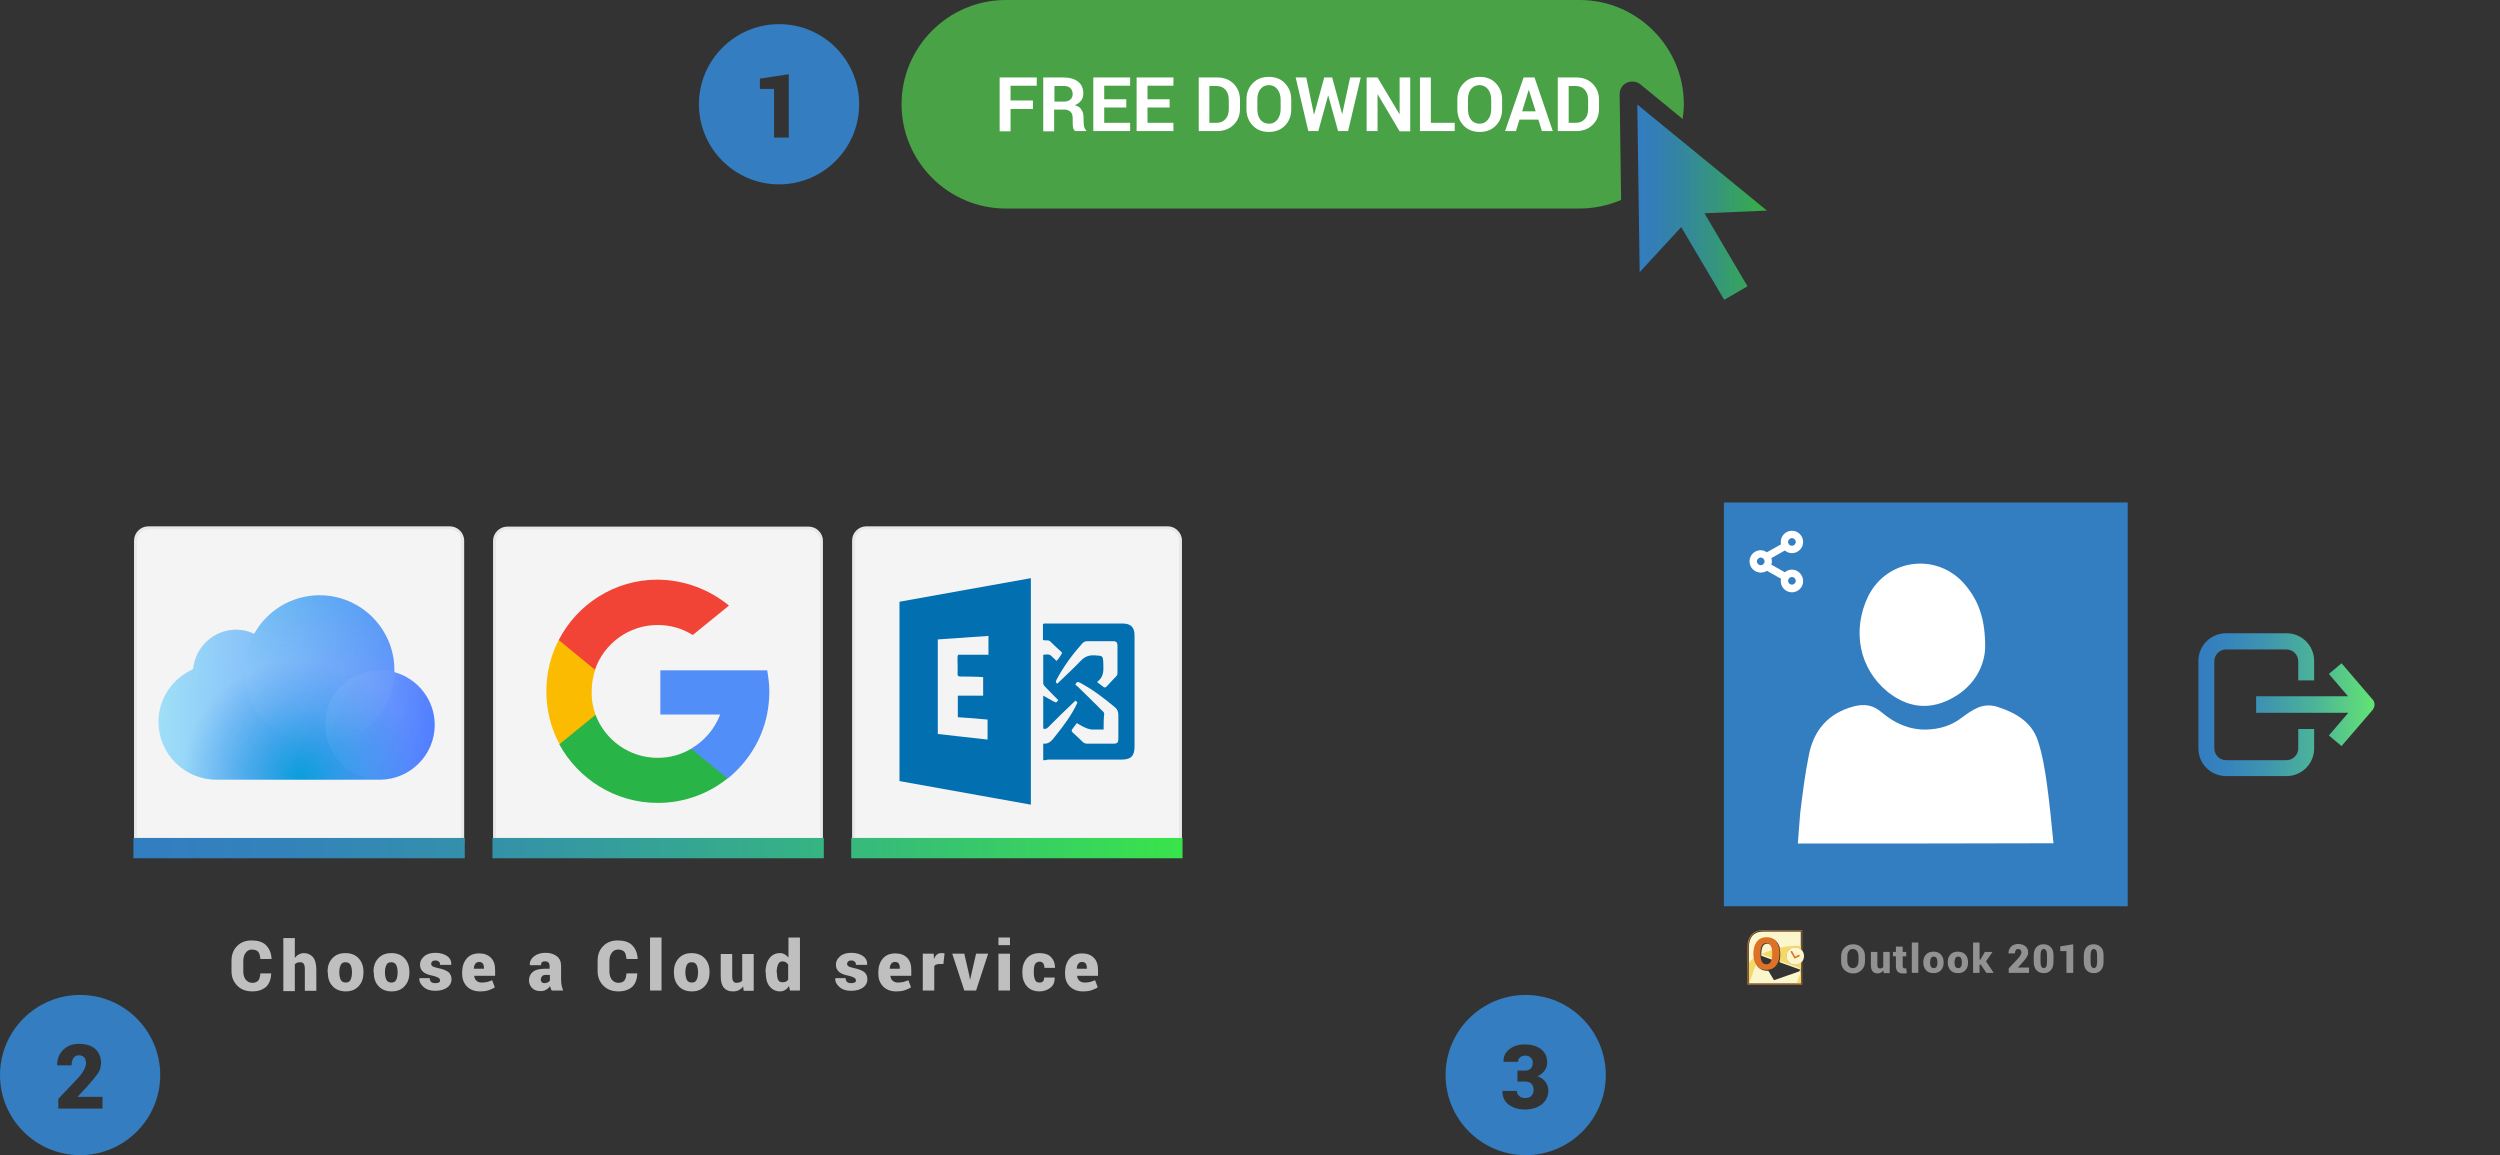<?xml version="1.0" encoding="utf-8"?>
<!-- Generator: Adobe Illustrator 23.1.0, SVG Export Plug-In . SVG Version: 6.00 Build 0)  -->
<svg version="1.1" id="Layer_1" xmlns="http://www.w3.org/2000/svg" xmlns:xlink="http://www.w3.org/1999/xlink" x="0px" y="0px"
	 width="848.8px" height="392.2px" viewBox="0 0 848.8 392.2" style="enable-background:new 0 0 848.8 392.2;" xml:space="preserve"
	>
<rect x="0" y="0" width="848.8" height="392.2" fill="#333333" stroke="none"/>
<g>
	<g>
		<g>
			<g>
				<g>
					<g>
						<g>
							<path style="fill:#49A246;" d="M549.9,32c0-1.7,0.9-3.2,2.4-3.9c1.5-0.7,3.3-0.5,4.6,0.5l14.4,11.8c0.2-1.6,0.4-3.3,0.4-5
								c0-19.5-15.9-35.4-35.4-35.4H341.5c-19.5,0-35.4,15.9-35.4,35.4c0,19.5,15.9,35.4,35.4,35.4h194.8c5,0,9.8-1.1,14.1-2.9
								L549.9,32z"/>
						</g>
						<g>
							<path style="fill:#F4F4F4;" d="M152.7,290.3H50.4c-2.4,0-4.4-2-4.4-4.4V183.6c0-2.4,2-4.4,4.4-4.4h102.3c2.4,0,4.4,2,4.4,4.4
								V286C157,288.4,155.1,290.3,152.7,290.3z"/>
							<path style="fill:#E8E8E8;" d="M152.7,290.8H50.4c-2.7,0-4.9-2.2-4.9-4.9V183.6c0-2.7,2.2-4.9,4.9-4.9h102.3
								c2.7,0,4.9,2.2,4.9,4.9V286C157.5,288.6,155.4,290.8,152.7,290.8z M50.4,179.8c-2.1,0-3.9,1.7-3.9,3.9V286
								c0,2.1,1.7,3.9,3.9,3.9h102.3c2.1,0,3.9-1.7,3.9-3.9V183.6c0-2.1-1.7-3.9-3.9-3.9H50.4z"/>
						</g>
						<g>
							<path style="fill:#F4F4F4;" d="M274.6,290.3H172.2c-2.4,0-4.3-1.9-4.3-4.3V183.6c0-2.4,1.9-4.3,4.3-4.3h102.4
								c2.4,0,4.3,1.9,4.3,4.3V286C278.9,288.4,277,290.3,274.6,290.3z"/>
							<path style="fill:#E8E8E8;" d="M274.6,290.8H172.2c-2.6,0-4.8-2.2-4.8-4.8V183.6c0-2.6,2.2-4.8,4.8-4.8h102.4
								c2.6,0,4.8,2.2,4.8,4.8V286C279.4,288.7,277.3,290.8,274.6,290.8z M172.2,179.8c-2.1,0-3.8,1.7-3.8,3.8V286
								c0,2.1,1.7,3.8,3.8,3.8h102.4c2.1,0,3.8-1.7,3.8-3.8V183.6c0-2.1-1.7-3.8-3.8-3.8H172.2z"/>
						</g>
						<g>
							<path style="fill:#F4F4F4;" d="M396.5,290.2H294.1c-2.4,0-4.3-1.9-4.3-4.3V183.5c0-2.4,1.9-4.3,4.3-4.3h102.4
								c2.4,0,4.3,1.9,4.3,4.3v102.4C400.8,288.3,398.9,290.2,396.5,290.2z"/>
							<path style="fill:#E8E8E8;" d="M396.5,290.7H294.1c-2.6,0-4.8-2.2-4.8-4.8V183.5c0-2.6,2.2-4.8,4.8-4.8h102.4
								c2.6,0,4.8,2.2,4.8,4.8v102.4C401.3,288.5,399.2,290.7,396.5,290.7z M294.1,179.7c-2.1,0-3.8,1.7-3.8,3.8v102.4
								c0,2.1,1.7,3.8,3.8,3.8h102.4c2.1,0,3.8-1.7,3.8-3.8V183.5c0-2.1-1.7-3.8-3.8-3.8H294.1z"/>
						</g>
						<path style="fill:#337DC0;" d="M27.2,337.8C12.2,337.8,0,350,0,365s12.2,27.2,27.2,27.2c15,0,27.2-12.2,27.2-27.2
							S42.2,337.8,27.2,337.8z M34.9,376.4H19.8v-3.3l6.9-7.3c0.9-1,1.5-1.9,1.9-2.7c0.4-0.8,0.6-1.5,0.6-2.1c0-0.8-0.2-1.5-0.6-2
							c-0.4-0.5-1-0.7-1.9-0.7c-0.8,0-1.3,0.3-1.8,1c-0.4,0.6-0.6,1.4-0.6,2.4h-4.9l0-0.1c0-2,0.6-3.7,2-5.1
							c1.4-1.4,3.1-2.1,5.4-2.1c2.4,0,4.2,0.6,5.5,1.7c1.3,1.2,2,2.8,2,4.8c0,1.4-0.4,2.6-1.1,3.6c-0.7,1-2,2.6-3.9,4.7l-2.9,3.1
							l0,0.1h8.4V376.4z"/>
						<path style="fill:#337DC0;" d="M518,337.8c-15,0-27.2,12.2-27.2,27.2s12.2,27.2,27.2,27.2s27.2-12.2,27.2-27.2
							S533,337.8,518,337.8z M523.4,375c-1.5,1.1-3.4,1.7-5.8,1.7c-2,0-3.8-0.5-5.3-1.6c-1.5-1.1-2.2-2.6-2.2-4.6l0-0.1h4.9
							c0,0.7,0.3,1.3,0.8,1.7c0.5,0.5,1.2,0.7,2,0.7c0.9,0,1.6-0.2,2.1-0.7c0.5-0.5,0.8-1.1,0.8-1.9c0-1-0.3-1.8-0.8-2.3
							s-1.3-0.7-2.3-0.7h-2.4v-3.7h2.4c0.9,0,1.6-0.2,2.1-0.7c0.5-0.5,0.7-1.2,0.7-2c0-0.7-0.2-1.3-0.7-1.7
							c-0.4-0.5-1.1-0.7-1.9-0.7c-0.7,0-1.2,0.2-1.7,0.6c-0.5,0.4-0.7,0.9-0.7,1.5h-4.9l0-0.1c-0.1-1.7,0.6-3.1,2-4.2
							c1.4-1.1,3.1-1.6,5.1-1.6c2.3,0,4.2,0.5,5.6,1.6c1.4,1.1,2.1,2.6,2.1,4.6c0,1-0.3,1.9-0.9,2.7c-0.6,0.8-1.4,1.5-2.4,1.9
							c1.2,0.4,2.1,1.1,2.7,1.9c0.7,0.9,1,1.9,1,3.1C525.6,372.3,524.9,373.8,523.4,375z"/>
						<g>
							<path style="fill:#FFFFFF;" d="M350.7,37h-7.6v7.6h-3.7V26.3H352v2.8h-8.9v5h7.6V37z"/>
							<path style="fill:#FFFFFF;" d="M357.9,37.3v7.3h-3.7V26.3h6.9c2.1,0,3.7,0.5,4.9,1.4s1.8,2.3,1.8,4c0,0.9-0.2,1.8-0.7,2.4
								c-0.5,0.7-1.2,1.2-2.2,1.6c1.1,0.3,1.9,0.8,2.3,1.6c0.5,0.7,0.7,1.7,0.7,2.8v1.3c0,0.5,0.1,1,0.2,1.6c0.1,0.6,0.4,1,0.7,1.2
								v0.3H365c-0.3-0.3-0.6-0.7-0.7-1.3c-0.1-0.6-0.1-1.2-0.1-1.8v-1.3c0-0.9-0.2-1.6-0.7-2.1c-0.5-0.5-1.2-0.8-2.1-0.8H357.9z
								 M357.9,34.5h3.2c1,0,1.8-0.2,2.3-0.7c0.5-0.4,0.8-1.1,0.8-1.9c0-0.8-0.3-1.5-0.8-2c-0.5-0.5-1.3-0.7-2.2-0.7h-3.2V34.5z"/>
							<path style="fill:#FFFFFF;" d="M382.4,36.5h-7.5v5.2h8.8v2.8h-12.5V26.3h12.5v2.8h-8.8v4.6h7.5V36.5z"/>
							<path style="fill:#FFFFFF;" d="M397.1,36.5h-7.5v5.2h8.8v2.8h-12.5V26.3h12.5v2.8h-8.8v4.6h7.5V36.5z"/>
							<path style="fill:#FFFFFF;" d="M407,44.6V26.3h6.3c2.2,0,4.1,0.7,5.5,2.1c1.4,1.4,2.2,3.2,2.2,5.5v3c0,2.2-0.7,4.1-2.2,5.5
								c-1.4,1.4-3.3,2.1-5.5,2.1H407z M410.6,29.1v12.6h2.4c1.3,0,2.3-0.4,3.1-1.3s1.1-2,1.1-3.5v-3c0-1.4-0.4-2.6-1.1-3.4
								s-1.8-1.3-3.1-1.3H410.6z"/>
							<path style="fill:#FFFFFF;" d="M438.4,37.1c0,2.2-0.7,4.1-2.1,5.5c-1.4,1.5-3.3,2.2-5.5,2.2c-2.2,0-4.1-0.7-5.5-2.2
								c-1.4-1.5-2.1-3.3-2.1-5.5v-3.3c0-2.2,0.7-4.1,2.1-5.5c1.4-1.5,3.2-2.2,5.5-2.2c2.3,0,4.1,0.7,5.5,2.2s2.1,3.3,2.1,5.5V37.1z
								 M434.8,33.8c0-1.4-0.4-2.6-1.1-3.5c-0.7-0.9-1.7-1.4-2.9-1.4c-1.2,0-2.2,0.5-2.9,1.4s-1,2.1-1,3.5v3.3c0,1.4,0.3,2.6,1,3.5
								c0.7,0.9,1.7,1.4,2.9,1.4c1.3,0,2.2-0.5,2.9-1.4c0.7-0.9,1.1-2.1,1.1-3.5V33.8z"/>
							<path style="fill:#FFFFFF;" d="M455.7,38.8L455.7,38.8l2.7-12.5h3.6l-4.3,18.2h-3.4l-3.3-12h-0.1l-3.3,12h-3.4l-4.3-18.2h3.6
								l2.6,12.5l0.1,0l3.4-12.5h2.7L455.7,38.8z"/>
							<path style="fill:#FFFFFF;" d="M478.8,44.6h-3.6l-7.4-12.5l-0.1,0v12.4H464V26.3h3.7l7.4,12.4l0.1,0V26.3h3.6V44.6z"/>
							<path style="fill:#FFFFFF;" d="M485.8,41.7h8.1v2.8h-11.8V26.3h3.7V41.7z"/>
							<path style="fill:#FFFFFF;" d="M510,37.1c0,2.2-0.7,4.1-2.1,5.5c-1.4,1.5-3.3,2.2-5.5,2.2c-2.2,0-4.1-0.7-5.5-2.2
								c-1.4-1.5-2.1-3.3-2.1-5.5v-3.3c0-2.2,0.7-4.1,2.1-5.5c1.4-1.5,3.2-2.2,5.5-2.2c2.3,0,4.1,0.7,5.5,2.2s2.1,3.3,2.1,5.5V37.1z
								 M506.3,33.8c0-1.4-0.4-2.6-1.1-3.5c-0.7-0.9-1.7-1.4-2.9-1.4c-1.2,0-2.2,0.5-2.9,1.4s-1,2.1-1,3.5v3.3c0,1.4,0.3,2.6,1,3.5
								c0.7,0.9,1.7,1.4,2.9,1.4c1.3,0,2.2-0.5,2.9-1.4c0.7-0.9,1.1-2.1,1.1-3.5V33.8z"/>
							<path style="fill:#FFFFFF;" d="M522.3,40.6h-6.4l-1.2,3.9H511l6.3-18.2h3.7l6.2,18.2h-3.7L522.3,40.6z M516.8,37.8h4.6
								l-2.3-7.2h-0.1L516.8,37.8z"/>
							<path style="fill:#FFFFFF;" d="M528.9,44.6V26.3h6.3c2.2,0,4.1,0.7,5.5,2.1c1.4,1.4,2.2,3.2,2.2,5.5v3c0,2.2-0.7,4.1-2.2,5.5
								c-1.4,1.4-3.3,2.1-5.5,2.1H528.9z M532.6,29.1v12.6h2.4c1.3,0,2.3-0.4,3.1-1.3s1.1-2,1.1-3.5v-3c0-1.4-0.4-2.6-1.1-3.4
								s-1.8-1.3-3.1-1.3H532.6z"/>
						</g>
						<path style="fill:#337DC0;" d="M264.5,8.2c-15,0-27.2,12.2-27.2,27.2s12.2,27.2,27.2,27.2c15,0,27.2-12.2,27.2-27.2
							S279.6,8.2,264.5,8.2z M267.8,46.7h-5V30.2H258v-3.5l9.8-1.5V46.7z"/>
						<g>
							<path style="fill:#FBBB00;" d="M202.2,242.7l-2.6,9.8l-9.6,0.2c-2.9-5.3-4.5-11.5-4.5-18c0-6.3,1.5-12.2,4.2-17.4h0l8.6,1.6
								l3.8,8.5c-0.8,2.3-1.2,4.8-1.2,7.3C200.8,237.6,201.3,240.2,202.2,242.7z"/>
							<path style="fill:#518EF8;" d="M260.5,227.7c0.4,2.3,0.7,4.7,0.7,7.1c0,2.7-0.3,5.4-0.8,7.9c-1.8,8.7-6.7,16.3-13.3,21.6l0,0
								l-10.8-0.6l-1.5-9.6c4.4-2.6,7.9-6.7,9.7-11.5h-20.3v-15h20.6H260.5L260.5,227.7z"/>
							<path style="fill:#28B446;" d="M247,264.3L247,264.3c-6.5,5.2-14.7,8.3-23.7,8.3c-14.4,0-27-8.1-33.4-19.9l12.3-10
								c3.2,8.5,11.4,14.6,21.1,14.6c4.2,0,8-1.1,11.4-3.1L247,264.3z"/>
							<path style="fill:#F14336;" d="M247.5,205.6l-12.3,10c-3.5-2.2-7.5-3.4-11.9-3.4c-9.9,0-18.3,6.4-21.3,15.2l-12.3-10.1h0
								c6.3-12.2,19-20.5,33.6-20.5C232.5,196.9,240.9,200.2,247.5,205.6z"/>
						</g>
						<g>
							<g>
								<path style="fill:#016FB0;" d="M350,273.2c-14.9-2.7-29.7-5.3-44.6-8c0-20.3,0-40.5,0-60.9c14.8-2.7,29.7-5.3,44.6-8
									C350,222,350,247.5,350,273.2z M325.2,236.2c2.9,0,5.7,0,8.6,0c0-2.1,0-4.2,0-6.3c-0.6,0-1.1-0.1-1.6-0.1
									c-2-0.1-4.1-0.1-6.1-0.1c-0.7,0-1-0.2-1-0.9c0.1-1.6,0-3.1,0-4.7c0-0.6-0.1-1.2,0.2-1.8c3.4,0,6.8,0,10.3,0
									c0-2.2,0-4.2,0-6.4c-5.7,0.4-11.4,0.8-17.2,1.2c0,10.7,0,21.4,0,32.1c5.6,0.6,11.2,1.3,16.9,1.9c0-2.3,0-4.5,0-6.8
									c-3.4-0.3-6.7-0.6-10.1-0.8C325.2,240.9,325.2,238.5,325.2,236.2z"/>
								<path style="fill:#016FB0;" d="M354.2,258.1c0-1.9,0-3.7,0-5.6c2.1,0.2,3.1-1.3,4.2-2.7c2.8-3.5,5.5-7.1,7.4-11.2
									c-0.2-0.4-0.4-0.6-0.7-0.7c-1.8,1.7-3.5,3.4-5.3,5.1c-1.3,1.3-2.6,2.6-3.9,3.9c-0.5,0.5-1,0.7-1.7,0.5c0-3.7,0-7.4,0-11.2
									c1.3,0.7,2.4,1.3,3.6,2c0.8,0.4,0.9,0.4,1.5-0.5c-1.5-1.5-3-3-4.5-4.6c-0.3-0.3-0.6-0.7-0.6-1.2c0-3.1,0-6.3,0-9.6
									c0.9,0,1.8-0.4,2.6,0.3c0.7,0.6,1.3,1.2,1.9,1.8c0.7-0.7,1.2-1.5,1.7-2.3c0.3-0.4,0.1-0.7-0.2-0.9c-1.2-1.1-2.4-2.2-3.6-3.4
									c-0.7-0.7-1.6-0.2-2.5-0.5c0-1.8,0-3.6,0-5.4c0.4-0.3,0.8-0.2,1.2-0.2c8.6,0,17.2,0,25.8,0c2.9,0,4.1,1.3,4.1,4.1
									c0,12.5,0,25.1,0,37.6c0,3.3-1.2,4.5-4.5,4.5c-8.3,0-16.7,0-25,0C355.3,258.1,354.8,258.1,354.2,258.1z M374.7,247.7
									c-1.4,0-2.6,0-3.8,0c-2,0-5.1-2.1-5.3-2.2l-1.5,2c-0.4,0.5-0.3,0.9,0.2,1.3c1.1,1,2.2,2,3.2,3c0.5,0.5,1,0.7,1.7,0.7
									c2.9,0,5.8,0,8.8,0c1.4,0,1.7-0.4,1.7-1.7c0-2.7,0-5.3,0-8c0-1.1-0.3-2-1.2-2.7c-3.7-3.1-7.5-6-11.8-8.3
									c-0.7-0.4-1.2-0.4-1.6,0.7c0.3,0.2,0.6,0.4,1,0.8c2.7,2.6,5.4,5.3,8,7.9c0.3,0.3,0.8,0.6,0.8,1.2
									C374.7,244,374.7,245.7,374.7,247.7z M372.6,231.7c0.7,0.5,1.4,1,2,1.5c0.5,0.4,0.8,0.2,1.2-0.2c1.1-1.2,2.1-2.3,3.2-3.4
									c0.4-0.4,0.4-0.8,0.4-1.3c0-3.1,0-6.1,0-9.2c0-0.9-0.4-1.4-1.4-1.4c-3,0-5.9,0-8.9,0c-0.7,0-1.2,0.3-1.6,0.7
									c-3.4,3.8-6.4,7.9-8.8,12.4c-0.4,0.7-0.2,1.1,0.3,1.3c2.7-2.6,5.4-5.1,7.9-7.7c1.3-1.4,2.7-2,4.7-1.9c2.9,0.2,2.9,0,3,3
									c0.1,2.3,0.1,4.5-2.1,6C372.7,231.5,372.7,231.5,372.6,231.7z"/>
							</g>
						</g>
						<g>
							<g>
								<path style="fill:#BFBFBF;" d="M92.1,330.4L92.1,330.4c-0.1,2-0.6,3.5-1.7,4.6c-1.1,1-2.7,1.6-4.7,1.6
									c-2.1,0-3.8-0.6-5.1-1.9c-1.3-1.3-2-2.9-2-5v-3.5c0-2,0.6-3.7,1.9-5c1.3-1.3,2.9-1.9,4.9-1.9c2.1,0,3.8,0.5,4.9,1.6
									c1.1,1.1,1.8,2.6,1.9,4.6l0,0.1h-3.8c-0.1-1.1-0.3-1.9-0.7-2.4c-0.4-0.5-1.2-0.8-2.2-0.8c-0.9,0-1.6,0.4-2.1,1.1
									c-0.5,0.7-0.8,1.6-0.8,2.8v3.5c0,1.2,0.3,2.1,0.8,2.8c0.6,0.7,1.3,1.1,2.3,1.1c0.9,0,1.6-0.3,2-0.8s0.6-1.3,0.7-2.4H92.1z"
									/>
								<path style="fill:#BFBFBF;" d="M100,325.4c0.4-0.6,0.8-1,1.4-1.3c0.5-0.3,1.1-0.5,1.8-0.5c1.3,0,2.3,0.5,3.1,1.4
									c0.7,0.9,1.1,2.3,1.1,4.2v7.2h-3.9v-7.2c0-1-0.1-1.6-0.4-2s-0.7-0.5-1.3-0.5c-0.4,0-0.7,0.1-1,0.2c-0.3,0.1-0.5,0.3-0.7,0.5
									v9.1h-3.9v-18h3.9V325.4z"/>
								<path style="fill:#BFBFBF;" d="M111.2,330c0-1.9,0.5-3.4,1.6-4.6s2.5-1.8,4.5-1.8c1.9,0,3.4,0.6,4.5,1.8s1.6,2.7,1.6,4.6
									v0.2c0,1.9-0.5,3.4-1.6,4.6c-1.1,1.2-2.5,1.8-4.4,1.8c-1.9,0-3.4-0.6-4.5-1.8c-1.1-1.2-1.6-2.7-1.6-4.6V330z M115.2,330.2
									c0,1,0.2,1.9,0.5,2.5c0.3,0.6,0.9,0.9,1.7,0.9c0.8,0,1.3-0.3,1.6-0.9c0.3-0.6,0.5-1.4,0.5-2.5V330c0-1-0.2-1.8-0.5-2.4
									c-0.3-0.6-0.9-0.9-1.7-0.9c-0.8,0-1.3,0.3-1.6,0.9c-0.3,0.6-0.5,1.4-0.5,2.4V330.2z"/>
								<path style="fill:#BFBFBF;" d="M126.8,330c0-1.9,0.5-3.4,1.6-4.6s2.5-1.8,4.5-1.8c1.9,0,3.4,0.6,4.5,1.8s1.6,2.7,1.6,4.6
									v0.2c0,1.9-0.5,3.4-1.6,4.6c-1.1,1.2-2.5,1.8-4.4,1.8c-1.9,0-3.4-0.6-4.5-1.8c-1.1-1.2-1.6-2.7-1.6-4.6V330z M130.7,330.2
									c0,1,0.2,1.9,0.5,2.5c0.3,0.6,0.9,0.9,1.7,0.9c0.8,0,1.3-0.3,1.6-0.9c0.3-0.6,0.5-1.4,0.5-2.5V330c0-1-0.2-1.8-0.5-2.4
									c-0.3-0.6-0.9-0.9-1.7-0.9c-0.8,0-1.3,0.3-1.6,0.9c-0.3,0.6-0.5,1.4-0.5,2.4V330.2z"/>
								<path style="fill:#BFBFBF;" d="M149.4,332.8c0-0.3-0.2-0.6-0.5-0.8c-0.4-0.2-1-0.5-1.9-0.7c-1.5-0.3-2.6-0.7-3.3-1.3
									c-0.7-0.6-1.1-1.4-1.1-2.5c0-1.1,0.5-2,1.4-2.8s2.2-1.2,3.8-1.2c1.7,0,3,0.4,4,1.1c1,0.7,1.5,1.7,1.4,2.9l0,0.1h-3.8
									c0-0.5-0.1-0.9-0.4-1.1c-0.3-0.3-0.7-0.4-1.2-0.4c-0.4,0-0.8,0.1-1,0.3c-0.3,0.2-0.4,0.5-0.4,0.9c0,0.3,0.2,0.6,0.5,0.8
									c0.3,0.2,1,0.4,1.9,0.6c1.5,0.3,2.7,0.8,3.4,1.3c0.7,0.6,1.1,1.4,1.1,2.5c0,1.1-0.5,2.1-1.5,2.8s-2.3,1.1-4,1.1
									c-1.7,0-3-0.4-4-1.3s-1.5-1.8-1.4-2.9l0-0.1h3.5c0,0.6,0.2,1,0.5,1.3c0.3,0.3,0.8,0.4,1.5,0.4c0.5,0,0.9-0.1,1.2-0.3
									S149.4,333.2,149.4,332.8z"/>
								<path style="fill:#BFBFBF;" d="M162.9,336.6c-1.8,0-3.3-0.6-4.4-1.7c-1.1-1.2-1.6-2.6-1.6-4.3v-0.4c0-1.9,0.5-3.5,1.5-4.7
									s2.4-1.8,4.3-1.8c1.7,0,3,0.5,4,1.5c1,1,1.4,2.4,1.4,4.1v2H161l0,0.1c0.1,0.6,0.3,1.2,0.8,1.6c0.4,0.4,1,0.6,1.8,0.6
									c0.7,0,1.3-0.1,1.8-0.2c0.4-0.1,1-0.3,1.7-0.6l0.9,2.4c-0.5,0.4-1.3,0.7-2.1,1S163.9,336.6,162.9,336.6z M162.7,326.6
									c-0.6,0-1,0.2-1.3,0.6s-0.5,0.9-0.5,1.6l0,0.1h3.4v-0.3c0-0.6-0.1-1.1-0.4-1.5C163.6,326.8,163.2,326.6,162.7,326.6z"/>
								<path style="fill:#BFBFBF;" d="M187.3,336.3c-0.1-0.2-0.2-0.4-0.3-0.7c-0.1-0.2-0.2-0.5-0.2-0.8c-0.4,0.5-0.8,0.9-1.3,1.2
									c-0.5,0.3-1.2,0.5-1.9,0.5c-1.2,0-2.2-0.3-2.9-1c-0.7-0.7-1.1-1.6-1.1-2.7c0-1.2,0.5-2.2,1.4-2.9c0.9-0.7,2.3-1,4.2-1h1.4
									V328c0-0.5-0.1-0.9-0.4-1.2c-0.3-0.3-0.6-0.4-1.2-0.4c-0.4,0-0.8,0.1-1,0.3c-0.2,0.2-0.3,0.5-0.3,1l-3.8,0l0-0.1
									c-0.1-1.1,0.4-2.1,1.4-2.9c1-0.8,2.3-1.2,4-1.2c1.5,0,2.8,0.4,3.8,1.2c1,0.8,1.4,1.9,1.4,3.3v4.7c0,0.7,0.1,1.3,0.2,1.9
									c0.1,0.6,0.3,1.1,0.5,1.7L187.3,336.3z M184.8,333.8c0.4,0,0.7-0.1,1.1-0.2c0.3-0.2,0.6-0.4,0.8-0.6v-2h-1.4
									c-0.6,0-1.1,0.2-1.3,0.5s-0.4,0.7-0.4,1.1c0,0.4,0.1,0.6,0.4,0.9C184.1,333.7,184.4,333.8,184.8,333.8z"/>
								<path style="fill:#BFBFBF;" d="M216.4,330.4L216.4,330.4c-0.1,2-0.6,3.5-1.7,4.6c-1.1,1-2.7,1.6-4.7,1.6
									c-2.1,0-3.8-0.6-5.1-1.9s-2-2.9-2-5v-3.5c0-2,0.6-3.7,1.9-5c1.3-1.3,2.9-1.9,4.9-1.9c2.1,0,3.8,0.5,4.9,1.6
									c1.1,1.1,1.8,2.6,1.9,4.6l0,0.1h-3.8c-0.1-1.1-0.3-1.9-0.7-2.4c-0.4-0.5-1.2-0.8-2.2-0.8c-0.9,0-1.6,0.4-2.1,1.1
									c-0.5,0.7-0.8,1.6-0.8,2.8v3.5c0,1.2,0.3,2.1,0.8,2.8c0.6,0.7,1.3,1.1,2.3,1.1c0.9,0,1.6-0.3,2-0.8c0.4-0.5,0.6-1.3,0.7-2.4
									H216.4z"/>
								<path style="fill:#BFBFBF;" d="M224.6,336.3h-3.9v-18h3.9V336.3z"/>
								<path style="fill:#BFBFBF;" d="M228.8,330c0-1.9,0.5-3.4,1.6-4.6c1.1-1.2,2.5-1.8,4.4-1.8c1.9,0,3.4,0.6,4.5,1.8
									c1.1,1.2,1.6,2.7,1.6,4.6v0.2c0,1.9-0.5,3.4-1.6,4.6c-1.1,1.2-2.5,1.8-4.4,1.8c-1.9,0-3.4-0.6-4.5-1.8
									c-1.1-1.2-1.6-2.7-1.6-4.6V330z M232.7,330.2c0,1,0.2,1.9,0.5,2.5c0.3,0.6,0.9,0.9,1.7,0.9c0.8,0,1.3-0.3,1.6-0.9
									c0.3-0.6,0.5-1.4,0.5-2.5V330c0-1-0.2-1.8-0.5-2.4c-0.3-0.6-0.9-0.9-1.7-0.9c-0.8,0-1.3,0.3-1.6,0.9
									c-0.3,0.6-0.5,1.4-0.5,2.4V330.2z"/>
								<path style="fill:#BFBFBF;" d="M252.3,334.9c-0.4,0.6-0.9,1-1.5,1.3s-1.2,0.4-2,0.4c-1.3,0-2.3-0.4-3-1.2
									c-0.7-0.8-1.1-2.1-1.1-3.9v-7.6h3.9v7.7c0,0.7,0.1,1.2,0.4,1.6s0.6,0.5,1.1,0.5c0.4,0,0.8-0.1,1.1-0.2
									c0.3-0.1,0.6-0.3,0.8-0.5v-9.1h3.9v12.5h-3.4L252.3,334.9z"/>
								<path style="fill:#BFBFBF;" d="M259.9,330.1c0-1.9,0.4-3.5,1.3-4.7s2.1-1.8,3.6-1.8c0.6,0,1.1,0.1,1.6,0.4
									c0.5,0.3,0.9,0.6,1.3,1.1v-6.8h3.9v18h-3.4l-0.3-1.5c-0.4,0.6-0.8,1-1.3,1.3s-1.1,0.5-1.7,0.5c-1.5,0-2.7-0.6-3.6-1.7
									s-1.3-2.6-1.3-4.5V330.1z M263.8,330.3c0,1,0.1,1.8,0.4,2.4s0.8,0.8,1.5,0.8c0.4,0,0.8-0.1,1.1-0.2s0.6-0.4,0.8-0.7v-5.1
									c-0.2-0.3-0.5-0.6-0.8-0.8c-0.3-0.2-0.7-0.3-1.1-0.3c-0.7,0-1.2,0.3-1.5,1s-0.5,1.5-0.5,2.5V330.3z"/>
								<path style="fill:#BFBFBF;" d="M290.6,332.8c0-0.3-0.2-0.6-0.5-0.8c-0.4-0.2-1-0.5-1.9-0.7c-1.5-0.3-2.6-0.7-3.3-1.3
									c-0.7-0.6-1.1-1.4-1.1-2.5c0-1.1,0.5-2,1.4-2.8s2.2-1.2,3.8-1.2c1.7,0,3,0.4,4,1.1c1,0.7,1.5,1.7,1.4,2.9l0,0.1h-3.8
									c0-0.5-0.1-0.9-0.4-1.1c-0.3-0.3-0.7-0.4-1.2-0.4c-0.4,0-0.8,0.1-1,0.3s-0.4,0.5-0.4,0.9c0,0.3,0.2,0.6,0.5,0.8
									s1,0.4,1.9,0.6c1.5,0.3,2.7,0.8,3.4,1.3c0.7,0.6,1.1,1.4,1.1,2.5c0,1.1-0.5,2.1-1.5,2.8s-2.3,1.1-4,1.1c-1.7,0-3-0.4-4-1.3
									s-1.5-1.8-1.4-2.9l0-0.1h3.5c0,0.6,0.2,1,0.5,1.3c0.3,0.3,0.8,0.4,1.5,0.4c0.5,0,0.9-0.1,1.2-0.3S290.6,333.2,290.6,332.8z"
									/>
								<path style="fill:#BFBFBF;" d="M304.2,336.6c-1.8,0-3.3-0.6-4.4-1.7c-1.1-1.2-1.6-2.6-1.6-4.3v-0.4c0-1.9,0.5-3.5,1.5-4.7
									s2.4-1.8,4.3-1.8c1.7,0,3,0.5,4,1.5c1,1,1.4,2.4,1.4,4.1v2h-7.1l0,0.1c0.1,0.6,0.3,1.2,0.8,1.6s1,0.6,1.8,0.6
									c0.7,0,1.3-0.1,1.8-0.2c0.4-0.1,1-0.3,1.7-0.6l0.9,2.4c-0.5,0.4-1.3,0.7-2.1,1S305.2,336.6,304.2,336.6z M303.9,326.6
									c-0.6,0-1,0.2-1.3,0.6s-0.5,0.9-0.5,1.6l0,0.1h3.4v-0.3c0-0.6-0.1-1.1-0.4-1.5C304.9,326.8,304.4,326.6,303.9,326.6z"/>
								<path style="fill:#BFBFBF;" d="M320.3,327.3l-1.4,0c-0.4,0-0.8,0.1-1.1,0.2s-0.5,0.4-0.6,0.6v8.2h-3.9v-12.5h3.7l0.1,1.8
									c0.3-0.7,0.6-1.2,1-1.5c0.4-0.4,0.9-0.5,1.5-0.5c0.2,0,0.4,0,0.6,0c0.2,0,0.4,0.1,0.5,0.1L320.3,327.3z"/>
								<path style="fill:#BFBFBF;" d="M329.1,331.2l0.2,1.3l0.1,0l0.3-1.3l1.7-7.4h4.1l-4.1,12.5h-4l-4.1-12.5h4.1L329.1,331.2z"/>
								<path style="fill:#BFBFBF;" d="M342.9,320.9H339v-2.6h3.9V320.9z M342.9,336.3H339v-12.5h3.9V336.3z"/>
								<path style="fill:#BFBFBF;" d="M352.9,333.6c0.5,0,0.9-0.1,1.2-0.4s0.4-0.7,0.4-1.3h3.6l0,0.1c0,1.4-0.4,2.5-1.4,3.3
									s-2.2,1.3-3.7,1.3c-1.9,0-3.4-0.6-4.4-1.8c-1-1.2-1.5-2.7-1.5-4.6V330c0-1.9,0.5-3.4,1.5-4.6c1-1.2,2.5-1.8,4.4-1.8
									c1.6,0,2.9,0.4,3.8,1.3c0.9,0.9,1.4,2.1,1.4,3.6l0,0.1h-3.6c0-0.6-0.1-1.1-0.4-1.5c-0.3-0.4-0.7-0.6-1.2-0.6
									c-0.7,0-1.3,0.3-1.6,0.9c-0.3,0.6-0.4,1.4-0.4,2.4v0.3c0,1,0.1,1.9,0.4,2.5C351.6,333.3,352.2,333.6,352.9,333.6z"/>
								<path style="fill:#BFBFBF;" d="M367.6,336.6c-1.8,0-3.3-0.6-4.4-1.7s-1.6-2.6-1.6-4.3v-0.4c0-1.9,0.5-3.5,1.5-4.7
									s2.4-1.8,4.3-1.8c1.7,0,3,0.5,4,1.5c1,1,1.4,2.4,1.4,4.1v2h-7.1l0,0.1c0.1,0.6,0.3,1.2,0.8,1.6s1,0.6,1.8,0.6
									c0.7,0,1.3-0.1,1.8-0.2c0.4-0.1,1-0.3,1.7-0.6l0.9,2.4c-0.5,0.4-1.3,0.7-2.1,1S368.6,336.6,367.6,336.6z M367.4,326.6
									c-0.6,0-1,0.2-1.3,0.6c-0.3,0.4-0.5,0.9-0.5,1.6l0,0.1h3.4v-0.3c0-0.6-0.1-1.1-0.4-1.5C368.3,326.8,367.9,326.6,367.4,326.6
									z"/>
							</g>
						</g>
						<linearGradient id="SVGID_1_" gradientUnits="userSpaceOnUse" x1="45.32" y1="287.954" x2="401.502" y2="287.954">
							<stop  offset="0" style="stop-color:#337DC1"/>
							<stop  offset="0.148" style="stop-color:#3383BA"/>
							<stop  offset="0.359" style="stop-color:#3493A7"/>
							<stop  offset="0.608" style="stop-color:#36AE89"/>
							<stop  offset="0.884" style="stop-color:#38D35E"/>
							<stop  offset="1" style="stop-color:#39E44A"/>
						</linearGradient>
						<path style="fill:url(#SVGID_1_);" d="M157.8,291.4H45.3v-6.9h112.5V291.4z M279.7,284.5H167.2v6.9h112.5V284.5z M401.5,284.5
							H289v6.9h112.5V284.5z"/>
						<g>
							
								<linearGradient id="SVGID_2_" gradientUnits="userSpaceOnUse" x1="87.296" y1="-9147.288" x2="58.927" y2="-9166.527" gradientTransform="matrix(1 0 0 -1 0 -8911.665)">
								<stop  offset="0" style="stop-color:#FFFFFF;stop-opacity:0"/>
								<stop  offset="1" style="stop-color:#FFFFFF;stop-opacity:6.000000e-02"/>
							</linearGradient>
							<circle style="fill:url(#SVGID_2_);" cx="73.2" cy="245.2" r="19.6"/>
							<circle style="opacity:0.2;fill:#56C7DA;enable-background:new    ;" cx="80.1" cy="228.5" r="14.7"/>
							<g>
								
									<linearGradient id="SVGID_3_" gradientUnits="userSpaceOnUse" x1="53.669" y1="-9145.085" x2="147.583" y2="-9145.085" gradientTransform="matrix(1 0 0 -1 0 -8911.665)">
									<stop  offset="0" style="stop-color:#95DCF6"/>
									<stop  offset="1" style="stop-color:#507EFF"/>
								</linearGradient>
								<path style="fill:url(#SVGID_3_);" d="M133.9,228.2c0-0.2,0-0.5,0-0.7c0-14-11.4-25.4-25.4-25.4c-9.3,0-17.8,5.1-22.2,13.1
									c-1.9-0.9-4-1.4-6.1-1.4c-7.6,0-13.8,5.8-14.6,13.4c-7.1,3.1-11.8,10.1-11.8,17.9c0,10.8,8.8,19.6,19.6,19.6H129
									c10.2,0,18.6-8.3,18.6-18.6C147.6,237.7,141.9,230.4,133.9,228.2z"/>
								
									<radialGradient id="SVGID_4_" cx="101.931" cy="-9175.411" r="39.906" gradientTransform="matrix(1 0 0 -1 0 -8911.665)" gradientUnits="userSpaceOnUse">
									<stop  offset="0" style="stop-color:#009ADA"/>
									<stop  offset="1" style="stop-color:#1E88E5;stop-opacity:0"/>
								</radialGradient>
								<path style="fill:url(#SVGID_4_);" d="M133.9,228.2c0-0.2,0-0.5,0-0.7c0-14-11.4-25.4-25.4-25.4c-9.3,0-17.8,5.1-22.2,13.1
									c-1.9-0.9-4-1.4-6.1-1.4c-7.6,0-13.8,5.8-14.6,13.4c-7.1,3.1-11.8,10.1-11.8,17.9c0,10.8,8.8,19.6,19.6,19.6H129
									c10.2,0,18.6-8.3,18.6-18.6C147.6,237.7,141.9,230.4,133.9,228.2z"/>
								
									<linearGradient id="SVGID_5_" gradientUnits="userSpaceOnUse" x1="112.146" y1="-9149.945" x2="145.846" y2="-9165.66" gradientTransform="matrix(1 0 0 -1 0 -8911.665)">
									<stop  offset="0" style="stop-color:#FFFFFF;stop-opacity:6.000000e-02"/>
									<stop  offset="1" style="stop-color:#FFFFFF;stop-opacity:0"/>
								</linearGradient>
								<circle style="fill:url(#SVGID_5_);" cx="129" cy="246.1" r="18.6"/>
								
									<linearGradient id="SVGID_6_" gradientUnits="userSpaceOnUse" x1="108.453" y1="-9113.78" x2="108.453" y2="-9164.65" gradientTransform="matrix(1 0 0 -1 0 -8911.665)">
									<stop  offset="0" style="stop-color:#00ACCD;stop-opacity:0.2"/>
									<stop  offset="0.127" style="stop-color:#1AB4D2;stop-opacity:0.174"/>
									<stop  offset="0.4" style="stop-color:#5CCADF;stop-opacity:0.12"/>
									<stop  offset="0.793" style="stop-color:#C5ECF4;stop-opacity:4.141600e-02"/>
									<stop  offset="1" style="stop-color:#FFFFFF;stop-opacity:0"/>
								</linearGradient>
								<circle style="fill:url(#SVGID_6_);" cx="108.5" cy="227.6" r="25.4"/>
								
									<linearGradient id="SVGID_7_" gradientUnits="userSpaceOnUse" x1="63.284" y1="-9131.931" x2="144.014" y2="-9169.575" gradientTransform="matrix(1 0 0 -1 0 -8911.665)">
									<stop  offset="0" style="stop-color:#FFFFFF;stop-opacity:0.1"/>
									<stop  offset="1" style="stop-color:#FFFFFF;stop-opacity:0"/>
								</linearGradient>
								<path style="fill:url(#SVGID_7_);" d="M133.9,228.2c0-0.2,0-0.5,0-0.7c0-14-11.4-25.4-25.4-25.4c-9.3,0-17.8,5.1-22.2,13.1
									c-1.9-0.9-4-1.4-6.1-1.4c-7.6,0-13.8,5.8-14.6,13.4c-7.1,3.1-11.8,10.1-11.8,17.9c0,10.8,8.8,19.6,19.6,19.6H129
									c10.2,0,18.6-8.3,18.6-18.6C147.6,237.7,141.9,230.4,133.9,228.2z"/>
							</g>
						</g>
						<linearGradient id="SVGID_8_" gradientUnits="userSpaceOnUse" x1="555.91" y1="68.666" x2="599.888" y2="68.666">
							<stop  offset="0" style="stop-color:#337DC1"/>
							<stop  offset="0.153" style="stop-color:#3382BB;stop-opacity:0.954"/>
							<stop  offset="0.352" style="stop-color:#3490AB;stop-opacity:0.894"/>
							<stop  offset="0.575" style="stop-color:#35A791;stop-opacity:0.828"/>
							<stop  offset="0.814" style="stop-color:#37C76C;stop-opacity:0.756"/>
							<stop  offset="1" style="stop-color:#39E44A;stop-opacity:0.7"/>
						</linearGradient>
						<polygon style="fill:url(#SVGID_8_);" points="599.9,71.5 555.9,35.5 556.7,92.4 570.8,77.1 585.4,101.8 593.3,97.2 
							578.7,72.4 						"/>
					</g>
				</g>
			</g>
		</g>
	</g>
	<g>
		<g>
			<g>
				<rect x="600.3" y="185.8" style="fill:#FFFFFF;" width="114.5" height="114.5"/>
				<g>
					<path style="fill:#337DC1;" d="M585.3,170.6c0,45.7,0,91.4,0,137.1c45.7,0,91.4,0,137.1,0c0-45.7,0-91.4,0-137.1
						C676.6,170.6,631,170.6,585.3,170.6z M634.3,202.4c6.6-13.1,24-14.9,33.2-3.5c4.4,5.4,6.6,11.5,6.5,21.2
						c-0.3,6.4-4,13.6-12.5,17.6c-7.4,3.5-14.3,2.2-20.6-2.8C631.2,227,628.7,214,634.3,202.4z M610.4,286.4
						c0.3-3.6,0.5-6.9,0.8-10.3c0.8-6.5,1.6-13.1,2.9-19.5c1.6-8.6,6.6-14.5,15.4-16.8c3.6-0.9,6.5-0.4,9.3,2
						c4.4,3.7,9.3,6,15.2,5.9c4.4-0.1,8.5-1.3,12-4c3.7-2.7,7.1-5.3,12.2-3.7c6.2,2,11.6,5.1,13.7,11.5c1.6,4.8,2.4,9.9,3.1,14.9
						c0.9,6.5,1.5,13.1,2.2,19.9C668,286.4,639.4,286.4,610.4,286.4z"/>
				</g>
			</g>
			<linearGradient id="export_1_" gradientUnits="userSpaceOnUse" x1="746.406" y1="239.28" x2="806.219" y2="239.28">
				<stop  offset="0" style="stop-color:#337DC1"/>
				<stop  offset="0.163" style="stop-color:#3684BC"/>
				<stop  offset="0.395" style="stop-color:#3F96AE"/>
				<stop  offset="0.669" style="stop-color:#4DB597"/>
				<stop  offset="0.973" style="stop-color:#61E077"/>
				<stop  offset="1" style="stop-color:#63E474"/>
			</linearGradient>
			<path id="export_13_" style="fill:url(#export_1_);" d="M806.2,239.3c0,0.6-0.3,1.3-0.7,1.8L795,253.3l-4.3-3.6l6.6-7.7h-31.3
				v-5.6h31.2l-6.5-7.6l4.3-3.6l0.7,0.8c0.1,0.1,7.2,8.4,9.5,11.1c0.2,0.2,0.3,0.3,0.3,0.3C806,237.9,806.2,238.6,806.2,239.3z
				 M785.7,230.9v-6.5c0-5.2-4.2-9.4-9.4-9.4h-20.5c-5.2,0-9.4,4.2-9.4,9.4v4.5v2v16.6v3.4v3.2c0,5.2,4.2,9.4,9.4,9.4h20.5
				c5.2,0,9.4-4.2,9.4-9.4v-6.6h-5.4v6.6c0,2.2-1.8,4-4,4h-20.5c-2.2,0-4-1.8-4-4V251v-3.4v-16.6v-2v-4.5c0-2.2,1.8-4,4-4h20.5
				c2.2,0,4,1.8,4,4v6.5H785.7z"/>
		</g>
		<g>
			<g>
				<g>
					<g>
						<path style="fill:#939292;" d="M633.2,326.4c0,1.2-0.4,2.2-1.1,2.9c-0.8,0.8-1.7,1.2-2.9,1.2c-1.2,0-2.2-0.4-3-1.2
							c-0.8-0.8-1.1-1.7-1.1-2.9v-1.7c0-1.2,0.4-2.2,1.1-2.9c0.8-0.8,1.7-1.2,3-1.2c1.2,0,2.2,0.4,2.9,1.2c0.8,0.8,1.1,1.7,1.1,2.9
							V326.4z M631,324.6c0-0.7-0.2-1.3-0.5-1.7c-0.3-0.4-0.8-0.7-1.4-0.7c-0.6,0-1.1,0.2-1.4,0.7c-0.3,0.4-0.5,1-0.5,1.7v1.7
							c0,0.7,0.2,1.3,0.5,1.7c0.3,0.4,0.8,0.7,1.4,0.7c0.6,0,1-0.2,1.4-0.7c0.3-0.4,0.5-1,0.5-1.7V324.6z"/>
						<path style="fill:#939292;" d="M639.4,329.5c-0.2,0.3-0.5,0.6-0.8,0.7c-0.3,0.2-0.7,0.3-1.1,0.3c-0.7,0-1.3-0.2-1.7-0.7
							c-0.4-0.5-0.6-1.2-0.6-2.2v-4.4h2.2v4.4c0,0.4,0.1,0.7,0.2,0.9s0.4,0.3,0.7,0.3c0.2,0,0.4,0,0.6-0.1c0.2-0.1,0.3-0.2,0.5-0.3
							v-5.2h2.2v7.2h-2L639.4,329.5z"/>
						<path style="fill:#939292;" d="M646,321.4v1.8h1.2v1.5H646v3.3c0,0.3,0.1,0.4,0.2,0.6c0.1,0.1,0.2,0.2,0.4,0.2
							c0.1,0,0.3,0,0.3,0c0.1,0,0.2,0,0.3-0.1l0.2,1.7c-0.2,0.1-0.5,0.1-0.7,0.1c-0.2,0-0.4,0-0.7,0c-0.7,0-1.3-0.2-1.7-0.6
							c-0.4-0.4-0.6-1-0.6-1.9v-3.3h-1v-1.5h1v-1.8H646z"/>
						<path style="fill:#939292;" d="M651.3,330.3h-2.2V320h2.2V330.3z"/>
						<path style="fill:#939292;" d="M653,326.7c0-1.1,0.3-2,0.9-2.6c0.6-0.7,1.5-1,2.5-1c1.1,0,1.9,0.3,2.6,1
							c0.6,0.7,0.9,1.6,0.9,2.6v0.1c0,1.1-0.3,2-0.9,2.6c-0.6,0.7-1.5,1-2.5,1c-1.1,0-2-0.3-2.6-1c-0.6-0.7-0.9-1.6-0.9-2.6V326.7z
							 M655.3,326.8c0,0.6,0.1,1.1,0.3,1.4c0.2,0.3,0.5,0.5,1,0.5c0.4,0,0.7-0.2,0.9-0.5c0.2-0.3,0.3-0.8,0.3-1.4v-0.1
							c0-0.6-0.1-1-0.3-1.4c-0.2-0.4-0.5-0.5-1-0.5c-0.4,0-0.8,0.2-0.9,0.5c-0.2,0.4-0.3,0.8-0.3,1.4V326.8z"/>
						<path style="fill:#939292;" d="M661.3,326.7c0-1.1,0.3-2,0.9-2.6c0.6-0.7,1.5-1,2.5-1c1.1,0,1.9,0.3,2.6,1
							c0.6,0.7,0.9,1.6,0.9,2.6v0.1c0,1.1-0.3,2-0.9,2.6c-0.6,0.7-1.5,1-2.5,1c-1.1,0-2-0.3-2.6-1c-0.6-0.7-0.9-1.6-0.9-2.6V326.7z
							 M663.6,326.8c0,0.6,0.1,1.1,0.3,1.4c0.2,0.3,0.5,0.5,1,0.5c0.4,0,0.7-0.2,0.9-0.5c0.2-0.3,0.3-0.8,0.3-1.4v-0.1
							c0-0.6-0.1-1-0.3-1.4s-0.5-0.5-1-0.5c-0.4,0-0.8,0.2-0.9,0.5c-0.2,0.4-0.3,0.8-0.3,1.4V326.8z"/>
						<path style="fill:#939292;" d="M672.5,327.5h-0.4v2.8h-2.2V320h2.2v5.8h0.3l1.5-2.6h2.6l-2.2,3.2l2.6,3.9h-2.5L672.5,327.5z"
							/>
						<path style="fill:#939292;" d="M688.7,330.3H682v-1.5l3.1-3.3c0.4-0.4,0.7-0.9,0.9-1.2c0.2-0.4,0.3-0.7,0.3-0.9
							c0-0.4-0.1-0.7-0.3-0.9c-0.2-0.2-0.5-0.3-0.8-0.3c-0.3,0-0.6,0.1-0.8,0.4c-0.2,0.3-0.3,0.6-0.3,1.1h-2.2l0,0
							c0-0.9,0.3-1.6,0.9-2.3c0.6-0.6,1.4-0.9,2.4-0.9c1.1,0,1.9,0.3,2.5,0.8c0.6,0.5,0.9,1.2,0.9,2.1c0,0.6-0.2,1.1-0.5,1.6
							c-0.3,0.5-0.9,1.2-1.7,2.1l-1.3,1.4l0,0h3.8V330.3z"/>
						<path style="fill:#939292;" d="M697.2,326.5c0,1.3-0.3,2.3-0.9,2.9c-0.6,0.7-1.4,1-2.4,1c-1,0-1.8-0.3-2.5-1
							c-0.6-0.7-0.9-1.6-0.9-2.9v-2c0-1.3,0.3-2.3,0.9-2.9c0.6-0.7,1.4-1,2.4-1c1,0,1.8,0.3,2.5,1s0.9,1.6,0.9,2.9V326.5z
							 M695,324.3c0-0.7-0.1-1.3-0.3-1.6c-0.2-0.3-0.5-0.5-0.8-0.5c-0.4,0-0.6,0.2-0.8,0.5c-0.2,0.3-0.3,0.9-0.3,1.6v2.3
							c0,0.7,0.1,1.3,0.3,1.6c0.2,0.3,0.5,0.5,0.8,0.5c0.4,0,0.6-0.2,0.8-0.5c0.2-0.3,0.3-0.9,0.3-1.6V324.3z"/>
						<path style="fill:#939292;" d="M703.8,330.3h-2.2v-7.4h-2.1v-1.6l4.4-0.7V330.3z"/>
						<path style="fill:#939292;" d="M714.2,326.5c0,1.3-0.3,2.3-0.9,2.9c-0.6,0.7-1.4,1-2.4,1c-1,0-1.8-0.3-2.5-1
							c-0.6-0.7-0.9-1.6-0.9-2.9v-2c0-1.3,0.3-2.3,0.9-2.9c0.6-0.7,1.4-1,2.4-1c1,0,1.8,0.3,2.5,1s0.9,1.6,0.9,2.9V326.5z
							 M712,324.3c0-0.7-0.1-1.3-0.3-1.6c-0.2-0.3-0.5-0.5-0.8-0.5c-0.4,0-0.6,0.2-0.8,0.5c-0.2,0.3-0.3,0.9-0.3,1.6v2.3
							c0,0.7,0.1,1.3,0.3,1.6c0.2,0.3,0.5,0.5,0.8,0.5c0.4,0,0.6-0.2,0.8-0.5c0.2-0.3,0.3-0.9,0.3-1.6V324.3z"/>
					</g>
				</g>
			</g>
			<g>
				<path style="fill:#FCF6CD;" d="M609.5,327.6c-1.7,0-3-1.3-3-3c0-1.7,1.3-3,3-3c0.7,0,1.4,0.3,1.9,0.7v-6h-12.9
					c-3,0-4.7,1.9-4.7,5.2v12.4h17.6v-7C610.9,327.3,610.3,327.6,609.5,327.6z M610.9,329.8l-8.6,3l-1.9-3.2c-0.1,0-0.2,0-0.3,0
					c-1.5,0-2.6-0.5-3.4-1.6c-0.7-1-1.1-2.3-1.1-3.9c0-1.6,0.4-3,1.1-4c0.8-1.1,1.9-1.6,3.4-1.6c1.5,0,2.6,0.5,3.4,1.6
					c0.7,1,1.1,2.3,1.1,3.9c0,1-0.2,1.9-0.4,2.7l7,2.5L610.9,329.8z"/>
				<path style="fill:#FCF6CD;" d="M601.8,325.9c0.1-0.5,0.2-1.1,0.2-1.9c0-2.4-0.7-3.6-2-3.6c-1.3,0-2,1.1-2,3.6c0,0.2,0,0.4,0,0.5
					L601.8,325.9z"/>
				<path style="fill:#F4D969;" d="M595.6,325.2c-0.8,0.5-1.4,1.1-1.8,1.7v6.9h0.1l2.3-6.4C596,326.8,595.7,326.1,595.6,325.2z"/>
				<path style="fill:#F4D969;" d="M598.1,324C598.1,324,598.1,324.1,598.1,324l3.9,1.5c0.1-0.4,0.1-0.9,0.1-1.5
					c0-0.6,0-1.1-0.1-1.6c-1.3,0.4-2.6,0.9-3.8,1.4C598.1,323.9,598.1,324,598.1,324z"/>
				<polygon style="fill:#F4D969;" points="611.5,333.8 611.5,329.8 610,333.8 				"/>
				<polygon style="fill:#F4D969;" points="611.5,329 611.5,329 611.5,329.8 611.5,329.8 				"/>
				<path style="fill:#FCF6CD;" d="M612.5,324.6c0,1.7-1.3,3-3,3s-3-1.3-3-3c0-1.7,1.3-3,3-3S612.5,322.9,612.5,324.6z"/>
				<polygon style="fill:#DD7126;" points="607.9,323.1 608.4,322.8 609.5,324.8 610.8,324.1 611.1,324.6 609.3,325.5 				"/>
				<g>
					<g>
						<path style="fill:#DD7126;" d="M599.7,329.3c-3.1,0-4.4-2.4-4.4-5.5c0-3.1,1.4-5.6,4.5-5.6c3.1,0,4.4,2.4,4.4,5.5
							C604.2,326.9,602.8,329.3,599.7,329.3z M599.7,320.2c-1.4,0-2,1.3-2,3.6s0.6,3.6,2,3.6c1.4,0,2-1.3,2-3.6
							S601.1,320.2,599.7,320.2z"/>
					</g>
				</g>
				<path style="fill:#CD7E2F;" d="M611.7,326.6v7.4h-18.1v-12.6c0-3.4,1.8-5.4,4.9-5.4h13.2v6.5c0.1,0.1,0.2,0.2,0.2,0.3v-7
					c0,0-9.6,0-13.4,0c-3,0-5.2,1.9-5.2,5.6c0,2.1,0,12.9,0,12.9h18.6v-7.9C611.9,326.5,611.8,326.5,611.7,326.6z"/>
				<path style="fill:#F4D969;" d="M609.5,327.6c-1.7,0-3-1.3-3-3c0-1.7,1.3-3,3-3c0.7,0,1.4,0.3,1.9,0.7v-1.2c-0.4,0-0.9,0-1.9,0
					c-1.5,0-3.4,0.3-5.3,0.7c0.2,0.7,0.3,1.4,0.3,2.2c0,0.9-0.1,1.6-0.3,2.3l7.3,2.6v-2.1C610.9,327.3,610.3,327.6,609.5,327.6z"/>
			</g>
		</g>
		<g>
			<path style="fill:#FFFFFF;" d="M608.4,193.4c-0.9,0-1.7,0.3-2.4,0.9l-4.6-2.6c0.1-0.4,0.2-0.7,0.2-1.1c0-0.4-0.1-0.8-0.2-1.1
				l4.6-2.6c0.7,0.6,1.5,0.9,2.4,0.9c2.1,0,3.8-1.7,3.8-3.8s-1.7-3.8-3.8-3.8c-2.1,0-3.8,1.7-3.8,3.8c0,0.3,0,0.5,0.1,0.8l-4.8,2.7
				c-0.6-0.4-1.4-0.7-2.1-0.7c-2.1,0-3.8,1.7-3.8,3.8s1.7,3.8,3.8,3.8c0.8,0,1.5-0.2,2.1-0.6l4.8,2.7c-0.1,0.3-0.1,0.5-0.1,0.8
				c0,2.1,1.7,3.8,3.8,3.8c2.1,0,3.8-1.7,3.8-3.8S610.5,193.4,608.4,193.4z M609.7,197.2c0,0.7-0.6,1.3-1.3,1.3
				c-0.7,0-1.3-0.6-1.3-1.3s0.6-1.3,1.3-1.3C609.1,195.9,609.7,196.5,609.7,197.2z M607.1,184c0-0.7,0.6-1.3,1.3-1.3
				c0.7,0,1.3,0.6,1.3,1.3s-0.6,1.3-1.3,1.3C607.7,185.3,607.1,184.8,607.1,184z M599.1,190.6c0,0.7-0.6,1.3-1.3,1.3
				c-0.7,0-1.3-0.6-1.3-1.3s0.6-1.3,1.3-1.3C598.5,189.3,599.1,189.9,599.1,190.6z"/>
		</g>
	</g>
</g>
</svg>
